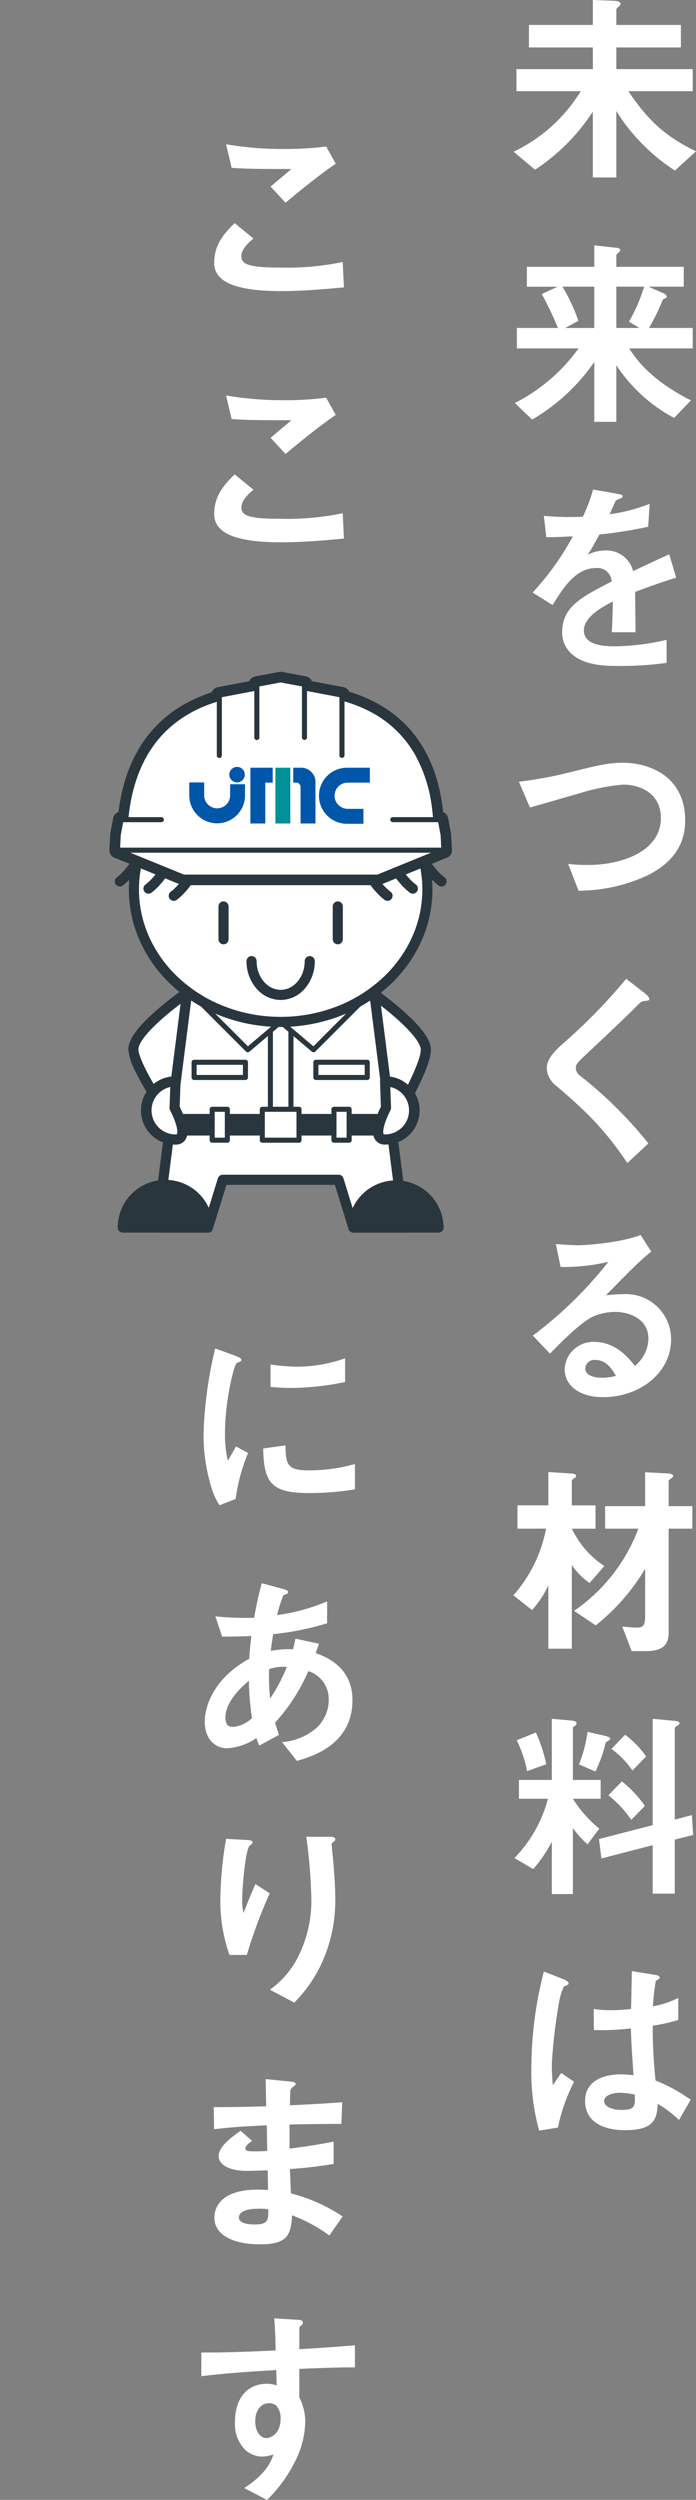 <svg xmlns="http://www.w3.org/2000/svg" xmlns:xlink="http://www.w3.org/1999/xlink" width="119.266" height="427.905" viewBox="0 0 119.266 427.905">
  <rect x="0" y="0" width="119.266" height="427.905" fill="#808080" stroke="none"/>
  <defs>
    <clipPath id="clip-path">
      <rect id="長方形_39691" data-name="長方形 39691" width="96" height="96" fill="#fff" stroke="#707070" stroke-width="1"/>
    </clipPath>
    <clipPath id="clip-path-2">
      <rect id="長方形_39402" data-name="長方形 39402" width="58.688" height="96" fill="none"/>
    </clipPath>
  </defs>
  <g id="グループ_61225" data-name="グループ 61225" transform="translate(-218.344 -142.51)">
    <path id="パス_47760" data-name="パス 47760" d="M15.61-2.59C10.5-5.075,7.49-7.7,4.025-12.88H15.05v-3.78H1.96v-3.71H13.02v-3.85H1.96v-2.625c0-.175.105-.245.42-.525.1-.1.315-.28.315-.455,0-.42-.805-.525-1.05-.525l-3.71-.14v4.27H-13.02v3.85H-2.065v3.71h-13.09v3.78H-4.13A27.323,27.323,0,0,1-15.645-2.52L-11.97.56a34.154,34.154,0,0,0,9.9-9.94V1.89H1.96V-9.485A31.291,31.291,0,0,0,6.685-3.57,31.828,31.828,0,0,0,12,.7Zm-.56,33.74v-3.5H7.56a36.6,36.6,0,0,0,2.31-4.725c.07-.175.1-.175.49-.35.14-.07.245-.175.245-.28,0-.315-.42-.525-.595-.595L7.455,20.58H13.51v-3.4H1.96V15.19c0-.1.105-.21.35-.42.175-.14.315-.28.315-.455,0-.245-.245-.35-.63-.385l-3.815-.42v3.675H-13.37v3.4h5.25l-2.7,1.26A54.961,54.961,0,0,1-8.05,27.65h-7.035v3.5h10.57a30.363,30.363,0,0,1-10.92,9.345l2.975,2.835A33.351,33.351,0,0,0-1.82,33.46V43.715H1.96V34.02a27.01,27.01,0,0,0,9.905,9.03l2.87-3.01c-4.2-2.135-8.085-4.9-10.57-8.89ZM6.72,20.58a28.678,28.678,0,0,1-2.59,5.985L5.915,27.65H1.96V20.58Zm-8.54,7.07H-6.79l2.24-1.225A29.752,29.752,0,0,0-7.28,20.58h5.46ZM12.215,70.385l-1.19-3.99c-1.645.735-2.1.945-6.195,2.87A4.691,4.691,0,0,0,.07,65.73a6.768,6.768,0,0,0-3.01.735c.595-.91.875-1.4,1.995-3.465A73.673,73.673,0,0,0,7.42,61.67l.245-3.92a29.553,29.553,0,0,1-6.86,1.785c.175-.385,1.05-2.345,1.085-2.38.035,0,.735-.315.805-.35.21-.07.35-.175.35-.385,0-.245-.6-.315-.7-.35L-2.03,55.3a27.141,27.141,0,0,1-1.75,4.655,49.229,49.229,0,0,1-6.685-.14l.42,3.64c1.47,0,2.555-.035,4.55-.14A46.536,46.536,0,0,1-12.39,72.94l3.43,2.135c1.925-3.15,4.025-6.335,7.455-6.335a2.425,2.425,0,0,1,2.66,2.31c-5.25,2.695-8.47,4.34-8.47,8.68a4.785,4.785,0,0,0,1.33,3.43C-3.78,85.5.28,85.5,2.24,85.5a57.925,57.925,0,0,0,8.33-.525V81.025a40.467,40.467,0,0,1-8.925,1.12c-2.555,0-5.25-.455-5.25-2.73,0-2.45,3.64-4.27,4.97-4.935-.035,1.54-.07,3.255-.175,5.25H5.25c0-1.19-.07-5.53-.07-6.9C7.77,71.855,9.45,71.26,12.215,70.385Zm1.54,41.58c0-7.525-6.055-9.9-10.745-9.9-2.38,0-4.55.525-8.75,1.575a70.7,70.7,0,0,1-8.995,1.68l1.89,4.41c1.19-.315,6.93-2,8.225-2.345a35.178,35.178,0,0,1,7.77-1.575c2.66,0,6.44,1.33,6.44,5.74,0,5.565-6.475,8.015-12.46,8.015a27.793,27.793,0,0,1-3.43-.175l1.785,4.585a28.406,28.406,0,0,0,11.9-2.66C10.465,119.735,13.755,117.075,13.755,111.965ZM7.6,142.485c0-.35-.665-.875-.735-.945l-3.22-2.485a96.656,96.656,0,0,1-11.2,11.41c-1.155,1.085-2.415,2.38-2.415,3.92a4.1,4.1,0,0,0,1.75,3.08C-3.71,161.35-.28,164.43,3.85,170.59l3.6-3.36a71.713,71.713,0,0,0-11.83-11.69,1.493,1.493,0,0,1-.595-1.225c0-.665.175-.84,2.485-3.01,3.605-3.36,7-6.615,7.735-7.385.91-.91,1.015-1.015,1.435-1.05C7.49,142.765,7.6,142.765,7.6,142.485ZM11.34,200.76a7.715,7.715,0,0,0-7.77-7.735,27.867,27.867,0,0,0-3.4.21c5.075-5.18,5.67-5.74,7.77-7.49l-1.82-2.835c-3.325,1.295-9.275,1.75-10.6,1.75-1.085,0-3.08-.14-3.92-.21l.805,3.92a32.674,32.674,0,0,0,8.19-.875,69.1,69.1,0,0,1-12.95,12.635l2.94,3.08c1.96-2,5.04-5.11,7.21-6.265a9.492,9.492,0,0,1,3.99-.875c2.275,0,5.67,1.12,5.67,4.585a6.166,6.166,0,0,1-2.31,4.655c-.98-1.225-3.255-4.1-6.9-4.1a4.9,4.9,0,0,0-5.145,4.655c0,2.59,2.24,4.795,6.615,4.795C5.88,210.665,11.34,206.57,11.34,200.76Zm-9.45,6.265a9.95,9.95,0,0,1-2.38.315c-1.26,0-2.87-.35-2.87-1.575a1.542,1.542,0,0,1,1.75-1.47C.385,204.295,1.435,206.22,1.89,207.025ZM14.98,233.17v-3.85H10.92v-4.27c0-.175.035-.175.525-.56.175-.105.245-.175.245-.28,0-.28-.21-.455-.945-.49l-3.85-.21v5.81H.035v3.85h5.7A29.617,29.617,0,0,1-5.285,247.24l3.71,2.485a35.353,35.353,0,0,0,8.47-9.7v8.225c0,1.715-.525,1.855-1.575,1.855-.56,0-1.085-.07-2.345-.175l1.61,4.2H7.07c2.555,0,3.85-.875,3.85-3.115V233.17ZM-.1,239.575a15.776,15.776,0,0,1-5.565-6.4h4.06v-3.99H-5.67v-4.165c0-.14,0-.175.525-.56a.328.328,0,0,0,.21-.28c0-.315-.28-.42-.945-.455l-3.815-.245v5.7H-14.98v3.99h4.9a24.039,24.039,0,0,1-5.6,11.41l3.185,2.52a16.026,16.026,0,0,0,2.8-4.235v10.85H-5.67V239.4a11.826,11.826,0,0,0,3.045,3.08ZM7.07,272.16a16.621,16.621,0,0,0-3.605-3.71L1.12,270.865a15.224,15.224,0,0,1,3.6,3.71ZM.91,269.115c0-.21-.21-.315-.945-.49l-2.94-.665a23.163,23.163,0,0,1-1.47,5.565l2.835,1.225a26.771,26.771,0,0,0,1.75-4.935c.035-.105.07-.14.42-.315C.63,269.465.91,269.29.91,269.115ZM15.12,285.6l-.21-3.4-2.94.77V267.33c0-.14.21-.28.56-.525.14-.1.245-.175.245-.315,0-.21-.14-.35-.84-.42l-3.745-.35v18.2l-9.205,2.38.42,3.325L8.19,287.35v8.295h3.78V286.4Zm-8.26-4.97a19.727,19.727,0,0,0-3.955-4.2L.6,278.81a19.418,19.418,0,0,1,3.92,4.2Zm-16.9-7.14a27.457,27.457,0,0,0-1.785-5.425l-3.29,1.33a20.746,20.746,0,0,1,1.785,5.285Zm9.31,5.915v-3.22h-4.76V267.33c0-.175.07-.21.35-.42a.506.506,0,0,0,.28-.42c0-.21-.14-.42-1.085-.49l-3.15-.28v10.465h-5.635v3.22h4.97a22.957,22.957,0,0,1-5.74,10.15l3.22,1.89a23.685,23.685,0,0,0,3.185-4.69v8.96h3.605v-11.27a18.785,18.785,0,0,0,2.52,2.765l2-2.695a21.412,21.412,0,0,1-4.515-5.11ZM14.7,330.925a28.014,28.014,0,0,0-6.02-3.29,85.984,85.984,0,0,1-.49-9.38,32.694,32.694,0,0,0,4.375-.98v-3.78a15.282,15.282,0,0,1-4.34,1.435,40.377,40.377,0,0,1,.49-4.34c.35-.21.665-.385.665-.56,0-.21-.105-.385-.84-.49l-3.92-.63c-.07,3.465-.07,3.85-.14,6.475a27.711,27.711,0,0,1-3.255.21,18.221,18.221,0,0,1-3.15-.21l.035,3.6a38.9,38.9,0,0,0,6.335-.28c.07,2.38.175,3.85.455,8.015-.7-.07-1.435-.14-2.135-.14-3.4,0-6.16,1.365-6.16,4.515,0,5.04,5.88,5.04,6.9,5.04,4.76,0,5.46-1.82,5.53-4.515A18.724,18.724,0,0,1,12.7,334.39Zm-19.985-3.08-2.2-1.505-1.435,2.1a34.485,34.485,0,0,1-.175-3.675,88.932,88.932,0,0,1,1.3-10.85,10,10,0,0,1,.77-2.38,5.384,5.384,0,0,0,.665-.28.3.3,0,0,0,.14-.245c0-.35-.735-.665-.84-.7l-3.4-1.33A66.35,66.35,0,0,0-12.6,325.36a37.652,37.652,0,0,0,1.33,10.85l3.22-.525A30.74,30.74,0,0,1-5.285,327.845Zm10.4,2.2c.07,1.82.14,2.625-2.17,2.625-2.065,0-3.08-.735-3.08-1.54s1.12-1.4,2.765-1.4A12.04,12.04,0,0,1,5.11,330.05Z" transform="translate(322 171)" fill="#fff"/>
    <g id="グループ_60087" data-name="グループ 60087" transform="translate(15614 10522)">
      <path id="パス_91185" data-name="パス 91185" d="M11.48-20.93v-4.06a24.449,24.449,0,0,1-8.295,1.435A30.829,30.829,0,0,1-1.3-23.94v3.85c1.855.175,3.465.175,3.745.175A47.006,47.006,0,0,0,11.48-20.93ZM13.16-2.555v-4.34A28.551,28.551,0,0,1,5.18-5.81c-3.535,0-3.885-.945-3.92-4.27l-3.815.525C-2.45-3.64-1.12-1.925,5.25-1.925A47.84,47.84,0,0,0,13.16-2.555ZM-5.145-8.785-7.21-9.9c-.77,1.365-.98,1.715-1.4,2.45a19.252,19.252,0,0,1-.49-4.8c0-5.285,1.505-11.62,2.03-11.935.07-.035.525-.21.595-.245a.415.415,0,0,0,.175-.315c0-.28-.665-.525-.91-.63l-3.57-1.3a68.983,68.983,0,0,0-1.47,7.98,61.91,61.91,0,0,0-.525,6.895,30.493,30.493,0,0,0,1.435,9.2,10.713,10.713,0,0,0,1.3,2.765L-7.28-.91A31.052,31.052,0,0,1-5.145-8.785ZM12.74,33.53c0-4.13-2.38-6.72-6.3-8.05L7,23.87,2.975,23c-.14.665-.245,1.12-.42,1.82a15.46,15.46,0,0,0-3.815.28c.175-1.4.21-1.575.42-2.87A48.554,48.554,0,0,0,8.4,20.37V16.625A34.166,34.166,0,0,1-.175,18.97,25.369,25.369,0,0,1,.91,15.54c.385-.105.805-.21.805-.525,0-.1,0-.28-.875-.525l-3.64-.98a57.707,57.707,0,0,0-1.3,5.915,49.461,49.461,0,0,1-6.65-.245l1.155,3.465c1.89,0,2.8,0,5.005-.1-.175,1.645-.28,2.52-.35,3.885-6.335,3.5-7.63,8.4-7.63,10.78,0,2.835,1.645,4.55,3.85,4.55a9.835,9.835,0,0,0,5.005-1.75A7.75,7.75,0,0,0-3.22,41.3L.14,39.48c-.35-1.12-.42-1.26-.665-2.1a31.6,31.6,0,0,0,5.7-8.82,4.984,4.984,0,0,1,3.5,4.83,6.593,6.593,0,0,1-2.03,4.83A10.154,10.154,0,0,1,.665,40.705l2.555,3.22C5.635,43.225,12.74,41.23,12.74,33.53ZM1.5,27.825a28.19,28.19,0,0,1-2.87,5.425,35.52,35.52,0,0,1-.175-5.04A8.109,8.109,0,0,1,1.5,27.825ZM-4.48,36.61a5.557,5.557,0,0,1-3.255,1.505c-.6,0-1.3-.21-1.3-1.645s.875-3.64,4.025-6.265A49.891,49.891,0,0,0-4.48,36.61ZM9.8,67.69c0-2.31-.21-4.9-.42-7.35-.035-.35-.21-1.82-.21-2.135s.63-.525.63-.84c0-.455-.63-.455-.735-.455H4.83A91.319,91.319,0,0,1,5.7,67.795a21.273,21.273,0,0,1-2.135,9.38A15.447,15.447,0,0,1-1.4,83.09l4.165,2.205a23.434,23.434,0,0,0,4.9-7.175A25.816,25.816,0,0,0,9.8,67.69ZM-1.435,66.6-3.885,65c-.875,1.96-1.575,3.78-2.03,4.97a7.885,7.885,0,0,1-.245-2.17c0-2.1.56-8.785,1.3-9.38.14-.14.49-.28.49-.525,0-.35-.525-.42-.735-.42l-3.815-.21a66.246,66.246,0,0,0-.98,10.36A27.593,27.593,0,0,0-8.33,77.14h2.975A81.052,81.052,0,0,1-1.435,66.6ZM11.06,121.9A29.1,29.1,0,0,0,2.2,117.95c-.1-2.065-.1-2.415-.175-4.165a75.236,75.236,0,0,0,7.49-.875V109.1c-3.22.6-4.515.805-7.56,1.19v-4.13c1.75-.035,5.005-.1,8.89-.1l.14-3.71c-3.29.245-4.48.315-8.96.525.035-1.82.07-2.485.07-2.52a1.138,1.138,0,0,1,.455-.63c.385-.315.455-.35.455-.49,0-.245-.21-.35-.875-.42l-4.27-.42.1,4.655c-3.115.07-5.005.14-8.995.14l.07,3.78c3.01-.35,5.005-.49,9.03-.665l.07,4.375a24.02,24.02,0,0,1-2.415.07c-.595,0-1.33,0-1.33-.49,0-.455.525-.84,1.155-1.295L-6.44,107.24c-1.365.98-3.745,2.625-3.745,4.34,0,1.365,1.61,2.52,4.83,2.52,1.015,0,2.94-.07,3.57-.1l.07,3.36-.98-.035c-7.875-.28-8.225,3.78-8.225,4.795,0,2.835,3.01,4.55,7.84,4.55,4.48,0,5.32-1.4,5.46-4.97a26.384,26.384,0,0,1,6.4,3.465ZM-1.68,120.68c.035,1.96-.1,2.59-2.38,2.59-.42,0-2.66,0-2.66-1.19,0-.91,1.12-1.505,3.4-1.505A9.06,9.06,0,0,1-1.68,120.68Zm14.84,27.055v-3.78c-3.57.28-4.655.385-9.52.665v-3.6c0-.14.035-.21.28-.42s.315-.315.315-.525c0-.35-.21-.455-1.015-.49l-3.885-.245c.21,2.555.21,4.41.245,5.5-7.35.35-10.36.35-12.74.35v4.06c4.445-.56,9.73-.875,12.845-1.05l.07,2.625a4.616,4.616,0,0,0-1.645-.28c-3.57,0-5.5,2.66-5.5,6.51a6.263,6.263,0,0,0,1.82,4.865,4.407,4.407,0,0,0,2.87,1.085,7.038,7.038,0,0,0,1.89-.35c-.77,2.555-2.9,4.375-5.005,5.74l3.92,2.03a24.282,24.282,0,0,0,4.76-6.51,15.694,15.694,0,0,0,1.785-6.755,9.027,9.027,0,0,0-1.015-4.27v-4.9C8.19,147.8,10.5,147.735,13.16,147.735ZM.42,156.59c0,2.485-1.68,3.255-2.415,3.255-.8,0-1.925-.805-1.925-2.9,0-1.855.98-3.08,2.38-3.08a1.821,1.821,0,0,1,1.295.49A3.264,3.264,0,0,1,.42,156.59Z" transform="translate(-15348 -10122)" fill="#fff"/>
      <path id="パス_91187" data-name="パス 91187" d="M26.88-22.47l-1.645-2.94a56.784,56.784,0,0,1-7.7.42,56.774,56.774,0,0,1-9.45-.805L9.03-21.77c2.065.175,4.445.21,10.255.21l-3.57,3.01,2.555,2.765C20.2-17.4,23.8-20.37,26.88-22.47ZM28.28-1.3l-.21-4.34a46.7,46.7,0,0,1-10.92.945c-1.54,0-4.97,0-5.95-.84a1.3,1.3,0,0,1-.49-1.12c0-1.19,1.19-2.275,2.065-3.01l-3.22-2.625c-1.645,1.61-3.5,3.57-3.5,6.685A3.343,3.343,0,0,0,7.21-2.87C9.24-.945,14.245-.665,17.36-.665,21.42-.665,25.2-1.015,28.28-1.3Z" transform="translate(-15365 -10329)" fill="#fff"/>
      <path id="パス_91186" data-name="パス 91186" d="M26.88-22.47l-1.645-2.94a56.784,56.784,0,0,1-7.7.42,56.774,56.774,0,0,1-9.45-.805L9.03-21.77c2.065.175,4.445.21,10.255.21l-3.57,3.01,2.555,2.765C20.2-17.4,23.8-20.37,26.88-22.47ZM28.28-1.3l-.21-4.34a46.7,46.7,0,0,1-10.92.945c-1.54,0-4.97,0-5.95-.84a1.3,1.3,0,0,1-.49-1.12c0-1.19,1.19-2.275,2.065-3.01l-3.22-2.625c-1.645,1.61-3.5,3.57-3.5,6.685A3.343,3.343,0,0,0,7.21-2.87C9.24-.945,14.245-.665,17.36-.665,21.42-.665,25.2-1.015,28.28-1.3Z" transform="translate(-15365 -10286)" fill="#fff"/>
    </g>
    <g id="コンポーネント_201_8" data-name="コンポーネント 201 – 8" transform="translate(218.344 257.5)">
      <g id="マスクグループ_61368" data-name="マスクグループ 61368" clip-path="url(#clip-path)">
        <g id="グループ_62319" data-name="グループ 62319" transform="translate(18.75 0)">
          <g id="グループ_62200" data-name="グループ 62200" clip-path="url(#clip-path-2)">
            <path id="パス_48037" data-name="パス 48037" d="M60.655,73.049c.117,3.265-6.552,14.182-6.552,14.182l-5.7-16.42,3.244-7.281s8.893,6.253,9.01,9.518" transform="translate(-6.435 -8.447)" fill="#fff"/>
            <path id="パス_48038" data-name="パス 48038" d="M51.512,62.531a.867.867,0,0,1,.5.158c.092.065,2.288,1.613,4.536,3.593,3.2,2.819,4.784,4.979,4.842,6.6.055,1.529-1.035,4.391-3.332,8.751-1.646,3.126-3.33,5.887-3.347,5.915a.867.867,0,0,1-1.559-.168l-5.7-16.42a.867.867,0,0,1,.027-.637l3.244-7.281a.867.867,0,0,1,.792-.514ZM54.176,85.05c.63-1.082,1.5-2.606,2.35-4.23,2.779-5.276,3.153-7.2,3.129-7.873-.018-.5-.469-2.028-4.256-5.364-1.344-1.184-2.693-2.225-3.533-2.852L49.2,70.718Z" transform="translate(-6.302 -8.314)" fill="#2a363e"/>
            <path id="パス_48039" data-name="パス 48039" d="M4.731,73.049c0,3.268,7.782,14.182,7.782,14.182l4.472-16.42-3.244-7.281s-9.01,6.251-9.01,9.518" transform="translate(-0.629 -8.447)" fill="#fff"/>
            <path id="パス_48040" data-name="パス 48040" d="M13.608,62.531a.867.867,0,0,1,.792.514l3.244,7.281a.867.867,0,0,1,.045.581l-4.472,16.42a.867.867,0,0,1-1.543.276c-.02-.028-1.984-2.787-3.922-5.912-1.144-1.845-2.058-3.459-2.716-4.8a10.2,10.2,0,0,1-1.3-3.977c0-1.639,1.57-3.81,4.8-6.637a57.913,57.913,0,0,1,4.582-3.594A.867.867,0,0,1,13.608,62.531Zm2.326,8.218L13.25,64.725c-.851.628-2.226,1.677-3.587,2.869-3.789,3.318-4.2,4.828-4.2,5.323,0,.54.366,2.386,3.761,7.86,1.03,1.661,2.067,3.216,2.806,4.3Z" transform="translate(-0.496 -8.314)" fill="#2a363e"/>
            <path id="パス_48041" data-name="パス 48041" d="M40.53,95.038l2.525,8.178h8.7L46.351,60.789h-31.5L9.442,103.216h8.7l2.525-8.178Z" transform="translate(-1.255 -8.082)" fill="#fff"/>
            <path id="パス_48042" data-name="パス 48042" d="M51.623,103.95h-8.7a.867.867,0,0,1-.828-.611l-2.336-7.567H21.173l-2.336,7.567a.867.867,0,0,1-.828.611h-8.7a.867.867,0,0,1-.86-.977l5.406-42.426a.867.867,0,0,1,.86-.757h31.5a.867.867,0,0,1,.86.757l5.405,42.426a.867.867,0,0,1-.86.977Zm-8.061-1.734h7.077L45.454,61.523H15.478l-5.185,40.692h7.076l2.336-7.567a.867.867,0,0,1,.828-.611H40.4a.867.867,0,0,1,.828.611Z" transform="translate(-1.122 -7.949)" fill="#2a363e"/>
            <rect id="長方形_39389" data-name="長方形 39389" width="8.8" height="2.601" transform="translate(14.509 66.842)" fill="#fff"/>
            <path id="長方形_39390" data-name="長方形 39390" d="M-.066-.5h8.8a.434.434,0,0,1,.434.434v2.6a.434.434,0,0,1-.434.434h-8.8A.434.434,0,0,1-.5,2.535v-2.6A.434.434,0,0,1-.066-.5ZM8.3.367H.367V2.1H8.3Z" transform="translate(14.576 66.909)" fill="#2a363e"/>
            <rect id="長方形_39391" data-name="長方形 39391" width="8.8" height="2.601" transform="translate(35.378 66.842)" fill="#fff"/>
            <path id="長方形_39392" data-name="長方形 39392" d="M-.066-.5h8.8a.434.434,0,0,1,.434.434v2.6a.434.434,0,0,1-.434.434h-8.8A.434.434,0,0,1-.5,2.535v-2.6A.434.434,0,0,1-.066-.5ZM8.3.367H.367V2.1H8.3Z" transform="translate(35.444 66.909)" fill="#2a363e"/>
            <rect id="長方形_39393" data-name="長方形 39393" width="3.521" height="20.291" transform="translate(27.583 57.791)" fill="#fff"/>
            <path id="長方形_39394" data-name="長方形 39394" d="M-.066-.5H3.455a.434.434,0,0,1,.434.434V20.224a.434.434,0,0,1-.434.434H-.066A.434.434,0,0,1-.5,20.224V-.066A.434.434,0,0,1-.066-.5ZM3.021.367H.367V19.791H3.021Z" transform="translate(27.65 57.858)" fill="#2a363e"/>
            <path id="パス_48043" data-name="パス 48043" d="M26.058,72.048l-8.379-8.377,8.379-8.379,5.636,11.991Z" transform="translate(-2.35 -7.351)" fill="#fff"/>
            <path id="パス_48044" data-name="パス 48044" d="M25.991,72.415a.433.433,0,0,1-.307-.127l-8.379-8.377a.434.434,0,0,1,0-.613l8.379-8.379a.434.434,0,0,1,.7.122l5.636,11.991a.434.434,0,0,1-.112.515l-5.636,4.765A.432.432,0,0,1,25.991,72.415ZM18.225,63.6l7.791,7.789L31.093,67.1,25.861,55.968Z" transform="translate(-2.284 -7.285)" fill="#2a363e"/>
            <path id="パス_48045" data-name="パス 48045" d="M39.478,72.048l8.379-8.377-8.379-8.379L33.843,67.283Z" transform="translate(-4.5 -7.351)" fill="#fff"/>
            <path id="パス_48046" data-name="パス 48046" d="M39.412,72.415a.432.432,0,0,1-.28-.1L33.5,67.547a.434.434,0,0,1-.112-.515L39.02,55.041a.434.434,0,0,1,.7-.122L48.1,63.3a.434.434,0,0,1,0,.613l-8.379,8.377A.433.433,0,0,1,39.412,72.415ZM34.31,67.1l5.077,4.293L47.178,63.6l-7.636-7.636Z" transform="translate(-4.433 -7.285)" fill="#2a363e"/>
            <path id="パス_48047" data-name="パス 48047" d="M49.649,87.789H12.182l-.361,2.832H50.01Z" transform="translate(-1.572 -11.672)" fill="#2a363e"/>
            <path id="パス_48048" data-name="パス 48048" d="M12.115,87.289H49.583a.434.434,0,0,1,.43.379l.361,2.832a.434.434,0,0,1-.43.488H11.755a.434.434,0,0,1-.43-.488l.361-2.832A.434.434,0,0,1,12.115,87.289Zm37.086.867H12.5l-.25,1.965h37.2Z" transform="translate(-1.505 -11.606)" fill="#2a363e"/>
            <path id="パス_48049" data-name="パス 48049" d="M4.843,39.487c0,12.526,11.258,22.678,25.144,22.678S55.132,52.014,55.132,39.487,43.876,16.809,29.987,16.809,4.843,26.963,4.843,39.487" transform="translate(-0.644 -2.235)" fill="#fff"/>
            <path id="楕円形_574" data-name="楕円形 574" d="M25.011-1A28.216,28.216,0,0,1,35.108.839a26.234,26.234,0,0,1,8.264,5.026,23.491,23.491,0,0,1,5.593,7.484,21.573,21.573,0,0,1,0,18.391,23.491,23.491,0,0,1-5.593,7.484,26.234,26.234,0,0,1-8.264,5.026,28.633,28.633,0,0,1-20.193,0,26.234,26.234,0,0,1-8.264-5.026,23.491,23.491,0,0,1-5.593-7.484,21.573,21.573,0,0,1,0-18.391A23.491,23.491,0,0,1,6.651,5.866,26.234,26.234,0,0,1,14.915.839,28.216,28.216,0,0,1,25.011-1Zm0,45.357a26.488,26.488,0,0,0,9.478-1.725,24.507,24.507,0,0,0,7.721-4.694A21.766,21.766,0,0,0,47.395,31a19.839,19.839,0,0,0,0-16.919A21.766,21.766,0,0,0,42.21,7.153,24.507,24.507,0,0,0,34.49,2.459a26.9,26.9,0,0,0-18.956,0A24.507,24.507,0,0,0,7.812,7.153a21.766,21.766,0,0,0-5.184,6.933A19.839,19.839,0,0,0,2.628,31a21.766,21.766,0,0,0,5.184,6.933,24.507,24.507,0,0,0,7.721,4.694A26.488,26.488,0,0,0,25.011,44.357Z" transform="translate(4.332 14.707)" fill="#2a363e"/>
            <path id="パス_48050" data-name="パス 48050" d="M12.587,43.493a.867.867,0,0,1-.521-1.561c3.228-2.421,5.753-9.081,5.778-9.148a.867.867,0,0,1,1.624.609c-.11.293-2.732,7.2-6.361,9.927A.863.863,0,0,1,12.587,43.493Z" transform="translate(-1.558 -4.284)" fill="#2a363e"/>
            <path id="パス_48051" data-name="パス 48051" d="M7.587,42.075a.867.867,0,0,1-.521-1.561c3.223-2.417,5.753-9.081,5.778-9.148a.867.867,0,0,1,1.624.609c-.11.293-2.732,7.2-6.361,9.927A.863.863,0,0,1,7.587,42.075Z" transform="translate(-0.893 -4.095)" fill="#2a363e"/>
            <path id="パス_48052" data-name="パス 48052" d="M1.922,40.657A.867.867,0,0,1,1.4,39.1c3.223-2.417,5.753-9.081,5.778-9.148a.867.867,0,0,1,1.624.609c-.11.293-2.732,7.2-6.361,9.927A.863.863,0,0,1,1.922,40.657Z" transform="translate(-0.14 -3.907)" fill="#2a363e"/>
            <path id="パス_48053" data-name="パス 48053" d="M53.9,43.493a.863.863,0,0,1-.52-.173c-3.629-2.722-6.251-9.634-6.361-9.927a.867.867,0,0,1,1.624-.609c.03.079,2.558,6.733,5.778,9.148a.867.867,0,0,1-.521,1.561Z" transform="translate(-6.244 -4.284)" fill="#2a363e"/>
            <path id="パス_48054" data-name="パス 48054" d="M58.9,42.075a.863.863,0,0,1-.52-.173c-3.629-2.722-6.251-9.634-6.361-9.927a.867.867,0,0,1,1.624-.609c.029.078,2.557,6.733,5.778,9.148a.867.867,0,0,1-.521,1.561Z" transform="translate(-6.909 -4.095)" fill="#2a363e"/>
            <path id="パス_48055" data-name="パス 48055" d="M64.57,40.657a.863.863,0,0,1-.52-.173c-3.629-2.722-6.251-9.634-6.361-9.927a.867.867,0,1,1,1.624-.609c.03.079,2.558,6.733,5.778,9.148a.867.867,0,0,1-.521,1.561Z" transform="translate(-7.663 -3.907)" fill="#2a363e"/>
            <path id="線_2463" data-name="線 2463" d="M-.133,6.346A.867.867,0,0,1-1,5.479V-.133A.867.867,0,0,1-.133-1a.867.867,0,0,1,.867.867V5.479A.867.867,0,0,1-.133,6.346Z" transform="translate(19.686 40.305)" fill="#2a363e"/>
            <path id="線_2464" data-name="線 2464" d="M-.133,6.346A.867.867,0,0,1-1,5.479V-.133A.867.867,0,0,1-.133-1a.867.867,0,0,1,.867.867V5.479A.867.867,0,0,1-.133,6.346Z" transform="translate(39.266 40.305)" fill="#2a363e"/>
            <path id="パス_48056" data-name="パス 48056" d="M32.946,63.637a5.489,5.489,0,0,1-4.182-1.994,7.106,7.106,0,0,1-1.67-4.654.867.867,0,1,1,1.734,0c0,2.71,1.848,4.914,4.118,4.914s4.118-2.2,4.118-4.914a.867.867,0,1,1,1.734,0,7.106,7.106,0,0,1-1.67,4.654A5.489,5.489,0,0,1,32.946,63.637Z" transform="translate(-3.602 -7.462)" fill="#2a363e"/>
            <path id="パス_48057" data-name="パス 48057" d="M48.21,108.6a7.3,7.3,0,0,1,14.6,0Z" transform="translate(-6.41 -13.469)" fill="#2a363e"/>
            <path id="パス_48058" data-name="パス 48058" d="M62.676,109.336h-14.6a.867.867,0,0,1-.867-.867,8.167,8.167,0,0,1,16.333,0A.867.867,0,0,1,62.676,109.336ZM49,107.6H61.751A6.433,6.433,0,0,0,49,107.6Z" transform="translate(-6.277 -13.336)" fill="#2a363e"/>
            <path id="パス_48059" data-name="パス 48059" d="M2.639,108.6a7.3,7.3,0,0,1,14.6,0Z" transform="translate(-0.351 -13.469)" fill="#2a363e"/>
            <path id="パス_48060" data-name="パス 48060" d="M17.1,109.336H2.506a.867.867,0,0,1-.867-.867,8.166,8.166,0,0,1,16.333,0A.867.867,0,0,1,17.1,109.336ZM3.431,107.6H16.179a6.433,6.433,0,0,0-12.748,0Z" transform="translate(-0.218 -13.336)" fill="#2a363e"/>
            <rect id="長方形_39395" data-name="長方形 39395" width="2.601" height="5.289" transform="translate(17.607 74.887)" fill="#fff"/>
            <path id="長方形_39396" data-name="長方形 39396" d="M-.066-.5h2.6a.434.434,0,0,1,.434.434V5.222a.434.434,0,0,1-.434.434h-2.6A.434.434,0,0,1-.5,5.222V-.066A.434.434,0,0,1-.066-.5ZM2.1.367H.367V4.789H2.1Z" transform="translate(17.674 74.954)" fill="#2a363e"/>
            <rect id="長方形_39397" data-name="長方形 39397" width="2.601" height="5.289" transform="translate(38.478 74.887)" fill="#fff"/>
            <path id="長方形_39398" data-name="長方形 39398" d="M-.066-.5h2.6a.434.434,0,0,1,.434.434V5.222a.434.434,0,0,1-.434.434h-2.6A.434.434,0,0,1-.5,5.222V-.066A.434.434,0,0,1-.066-.5ZM2.1.367H.367V4.789H2.1Z" transform="translate(38.544 74.954)" fill="#2a363e"/>
            <rect id="長方形_39399" data-name="長方形 39399" width="6.288" height="5.289" transform="translate(26.199 74.887)" fill="#fff"/>
            <path id="長方形_39400" data-name="長方形 39400" d="M-.066-.5H6.221a.434.434,0,0,1,.434.434V5.222a.434.434,0,0,1-.434.434H-.066A.434.434,0,0,1-.5,5.222V-.066A.434.434,0,0,1-.066-.5ZM5.788.367H.367V4.789H5.788Z" transform="translate(26.266 74.954)" fill="#2a363e"/>
            <path id="パス_48061" data-name="パス 48061" d="M3.01,31.031c0-6.274-.24-27.31,26.733-27.31s26.733,19.925,26.733,27.31Z" transform="translate(-0.4 -0.495)" fill="#fff"/>
            <path id="パス_48062" data-name="パス 48062" d="M56.263,32.2H2.8a1.382,1.382,0,0,1-1.383-1.382v-.164c0-3.37,0-10.381,3.513-16.673a21.071,21.071,0,0,1,8.484-8.356c4.28-2.322,9.7-3.5,16.118-3.5,11.979,0,20.254,3.845,24.595,11.429,3.524,6.157,3.522,13.256,3.521,17.07v.193A1.382,1.382,0,0,1,56.263,32.2ZM4.185,29.437H54.878a44.214,44.214,0,0,0-.4-6.03,23.851,23.851,0,0,0-2.754-8.478,17.77,17.77,0,0,0-7.374-7.015c-3.859-2.005-8.845-3.022-14.821-3.022-5.949,0-10.929,1.065-14.8,3.165A18.348,18.348,0,0,0,7.342,15.33C4.543,20.339,4.221,26.021,4.185,29.437Z" transform="translate(-0.188 -0.283)" fill="#2a363e"/>
            <path id="パス_48063" data-name="パス 48063" d="M21.723,14.609V4.3L32.231,2.3,42.739,4.3V14.609" transform="translate(-2.888 -0.306)" fill="#fff"/>
            <path id="パス_48064" data-name="パス 48064" d="M42.527,15.78A1.383,1.383,0,0,1,41.144,14.4V5.23L32.019,3.5,22.894,5.23V14.4a1.383,1.383,0,0,1-2.765,0V4.086a1.383,1.383,0,0,1,1.125-1.358L31.761.733a1.382,1.382,0,0,1,.516,0L42.785,2.727a1.383,1.383,0,0,1,1.125,1.358V14.4A1.383,1.383,0,0,1,42.527,15.78Z" transform="translate(-2.676 -0.094)" fill="#2a363e"/>
            <path id="パス_48065" data-name="パス 48065" d="M1.594,35.219,12.9,39.832H46.208l11.309-4.613" transform="translate(-0.212 -4.683)" fill="#fff"/>
            <path id="パス_48066" data-name="パス 48066" d="M46,41H12.69a1.383,1.383,0,0,1-.522-.1L.86,36.287A1.382,1.382,0,0,1,1.9,33.727l11.056,4.51H45.725l11.058-4.51a1.383,1.383,0,1,1,1.044,2.56L46.518,40.9A1.382,1.382,0,0,1,46,41Z" transform="translate(0 -4.471)" fill="#2a363e"/>
            <path id="パス_48067" data-name="パス 48067" d="M29.135,11.443V2.359l4.081-.765,4.081.765v9.084" transform="translate(-3.874 -0.212)" fill="#fff"/>
            <path id="パス_48068" data-name="パス 48068" d="M37.086,12.614A1.383,1.383,0,0,1,35.7,11.231V3.295L33,2.789l-2.7.506v7.937a1.383,1.383,0,1,1-2.765,0V2.147A1.382,1.382,0,0,1,28.669.788L32.75.024a1.382,1.382,0,0,1,.509,0L37.34.788a1.382,1.382,0,0,1,1.128,1.359v9.084A1.383,1.383,0,0,1,37.086,12.614Z" transform="translate(-3.662 0)" fill="#2a363e"/>
            <path id="パス_48069" data-name="パス 48069" d="M48.754,29.194H56.9l.49,2.612.125,2.612H1.594l.124-2.612.489-2.612h6.92" transform="translate(-0.212 -3.881)" fill="#fff"/>
            <path id="パス_48070" data-name="パス 48070" d="M57.3,35.588H1.382A1.382,1.382,0,0,1,0,34.14l.124-2.612a1.383,1.383,0,0,1,.022-.189l.489-2.612A1.382,1.382,0,0,1,2,27.6h6.92a1.383,1.383,0,0,1,0,2.765H3.143l-.26,1.39-.051,1.069H55.855L55.8,31.754l-.261-1.39h-7a1.383,1.383,0,0,1,0-2.765H56.69a1.382,1.382,0,0,1,1.359,1.128l.49,2.612a1.383,1.383,0,0,1,.022.189l.125,2.612A1.382,1.382,0,0,1,57.3,35.588Z" transform="translate(0 -3.669)" fill="#2a363e"/>
            <path id="パス_48071" data-name="パス 48071" d="M3.01,31.031c0-6.274-.24-27.31,26.733-27.31s26.733,19.925,26.733,27.31Z" transform="translate(-0.4 -0.495)" fill="#fff"/>
            <path id="パス_48072" data-name="パス 48072" d="M56.409,31.4H2.944a.434.434,0,0,1-.434-.434V30.8c0-3.289,0-10.134,3.393-16.21a20.136,20.136,0,0,1,8.108-7.985c4.14-2.246,9.411-3.384,15.666-3.384,11.614,0,19.612,3.684,23.771,10.951,3.4,5.937,3.4,12.873,3.4,16.6v.194A.434.434,0,0,1,56.409,31.4ZM3.377,30.531h52.6a48.812,48.812,0,0,0-.411-7.114A24.79,24.79,0,0,0,52.695,14.6a18.7,18.7,0,0,0-7.76-7.386c-4-2.076-9.129-3.129-15.258-3.129-11.221,0-18.965,3.676-23.017,10.925C3.463,20.733,3.378,27.222,3.377,30.531Z" transform="translate(-0.334 -0.428)" fill="#2a363e"/>
            <path id="パス_48073" data-name="パス 48073" d="M21.723,14.609V4.3L32.231,2.3,42.739,4.3V14.609" transform="translate(-2.888 -0.306)" fill="#fff"/>
            <path id="パス_48074" data-name="パス 48074" d="M42.672,14.976a.434.434,0,0,1-.434-.434V4.59L32.165,2.678,22.09,4.59v9.953a.434.434,0,1,1-.867,0V4.231a.434.434,0,0,1,.353-.426L32.084,1.811a.434.434,0,0,1,.162,0L42.753,3.805a.434.434,0,0,1,.353.426V14.543A.434.434,0,0,1,42.672,14.976Z" transform="translate(-2.822 -0.24)" fill="#2a363e"/>
            <path id="パス_48075" data-name="パス 48075" d="M1.594,35.219,12.9,39.832H46.208l11.309-4.613" transform="translate(-0.212 -4.683)" fill="#fff"/>
            <path id="パス_48076" data-name="パス 48076" d="M46.142,40.2H12.835a.433.433,0,0,1-.164-.032L1.364,35.554a.434.434,0,1,1,.327-.8L12.92,39.332H46.057l11.23-4.581a.434.434,0,0,1,.327.8L46.305,40.167A.433.433,0,0,1,46.142,40.2Z" transform="translate(-0.146 -4.616)" fill="#2a363e"/>
            <path id="パス_48077" data-name="パス 48077" d="M29.135,11.443V2.359l4.081-.765,4.081.765v9.084" transform="translate(-3.874 -0.212)" fill="#fff"/>
            <path id="パス_48078" data-name="パス 48078" d="M37.231,11.81a.434.434,0,0,1-.434-.434V2.653L33.15,1.969,29.5,2.653v8.724a.434.434,0,1,1-.867,0V2.293a.434.434,0,0,1,.354-.426L33.07,1.1a.433.433,0,0,1,.16,0l4.081.765a.434.434,0,0,1,.354.426v9.084A.434.434,0,0,1,37.231,11.81Z" transform="translate(-3.807 -0.146)" fill="#2a363e"/>
            <path id="パス_48079" data-name="パス 48079" d="M48.754,29.194H56.9l.49,2.612.125,2.612H1.594l.124-2.612.489-2.612h6.92" transform="translate(-0.212 -3.881)" fill="#fff"/>
            <path id="パス_48080" data-name="パス 48080" d="M57.45,34.785H1.528a.434.434,0,0,1-.433-.454l.124-2.612a.435.435,0,0,1,.007-.059l.489-2.612a.434.434,0,0,1,.426-.354h6.92a.434.434,0,0,1,0,.867H2.5l-.417,2.228-.1,2.128H57l-.1-2.128-.418-2.229H48.687a.434.434,0,0,1,0-.867h8.148a.434.434,0,0,1,.426.354l.49,2.612a.433.433,0,0,1,.007.059l.125,2.612a.434.434,0,0,1-.433.454Z" transform="translate(-0.145 -3.815)" fill="#2a363e"/>
            <path id="パス_48081" data-name="パス 48081" d="M25.02,21.429A1.327,1.327,0,1,0,23.694,20.1a1.327,1.327,0,0,0,1.326,1.326" transform="translate(-3.15 -2.496)" fill="#0057aa"/>
            <path id="パス_48082" data-name="パス 48082" d="M22.782,24.132h0a2.224,2.224,0,0,1-4.445,0h0V21.844H15.778v2.288h0a4.779,4.779,0,0,0,9.557,0h0V22.154H22.782Z" transform="translate(-2.098 -2.904)" fill="#0057aa"/>
            <rect id="長方形_39401" data-name="長方形 39401" width="2.553" height="9.55" transform="translate(28.443 16.418)" fill="#029098"/>
            <path id="パス_48083" data-name="パス 48083" d="M28.974,18.936H27.858v9.55h2.555V21.491H31.68V18.936H28.974Z" transform="translate(-3.704 -2.518)" fill="#0057aa"/>
            <path id="パス_48084" data-name="パス 48084" d="M37.5,18.936H36.327v2.555h.524a.739.739,0,0,1,.732.739v6.256h2.555V21.153a2.479,2.479,0,0,0-2.64-2.217" transform="translate(-4.83 -2.518)" fill="#0057aa"/>
            <path id="パス_48085" data-name="パス 48085" d="M46.215,18.938a4.8,4.8,0,0,0,0,9.6h2.821V25.979H46.215v-.007a2.241,2.241,0,0,1,0-4.476v-.005h3.923V18.936H46.215Z" transform="translate(-5.507 -2.518)" fill="#0057aa"/>
            <path id="パス_48086" data-name="パス 48086" d="M54.454,85.4s-2.906,5.4-.16,5.4a4.975,4.975,0,1,0,0-9.949Z" transform="translate(-7.062 -10.75)" fill="#fff"/>
            <path id="パス_48087" data-name="パス 48087" d="M54.162,79.857a5.842,5.842,0,1,1,0,11.683,1.9,1.9,0,0,1-1.737-.9c-.474-.793-.405-2,.209-3.7a17.662,17.662,0,0,1,.812-1.869L53.3,80.754a.867.867,0,0,1,.867-.9Zm0,9.949a4.108,4.108,0,0,0,.9-8.116l.125,3.551a.867.867,0,0,1-.1.441,15.91,15.91,0,0,0-.826,1.87c-.493,1.367-.449,2.026-.345,2.2C53.945,89.8,54.14,89.806,54.162,89.806Z" transform="translate(-6.929 -10.617)" fill="#2a363e"/>
            <path id="パス_48088" data-name="パス 48088" d="M12.139,85.4s2.906,5.4.16,5.4a4.975,4.975,0,1,1,0-9.949Z" transform="translate(-0.974 -10.75)" fill="#fff"/>
            <path id="パス_48089" data-name="パス 48089" d="M12.165,79.857a.867.867,0,0,1,.867.9l-.152,4.321a17.66,17.66,0,0,1,.812,1.869c.615,1.7.683,2.905.209,3.7a1.9,1.9,0,0,1-1.737.9,5.842,5.842,0,1,1,0-11.683Zm0,9.949c.022,0,.217,0,.248-.054.1-.175.148-.839-.351-2.217a15.8,15.8,0,0,0-.82-1.853.867.867,0,0,1-.1-.441l.125-3.551a4.108,4.108,0,0,0,.9,8.116Z" transform="translate(-0.841 -10.617)" fill="#2a363e"/>
          </g>
        </g>
      </g>
    </g>
  </g>
</svg>
